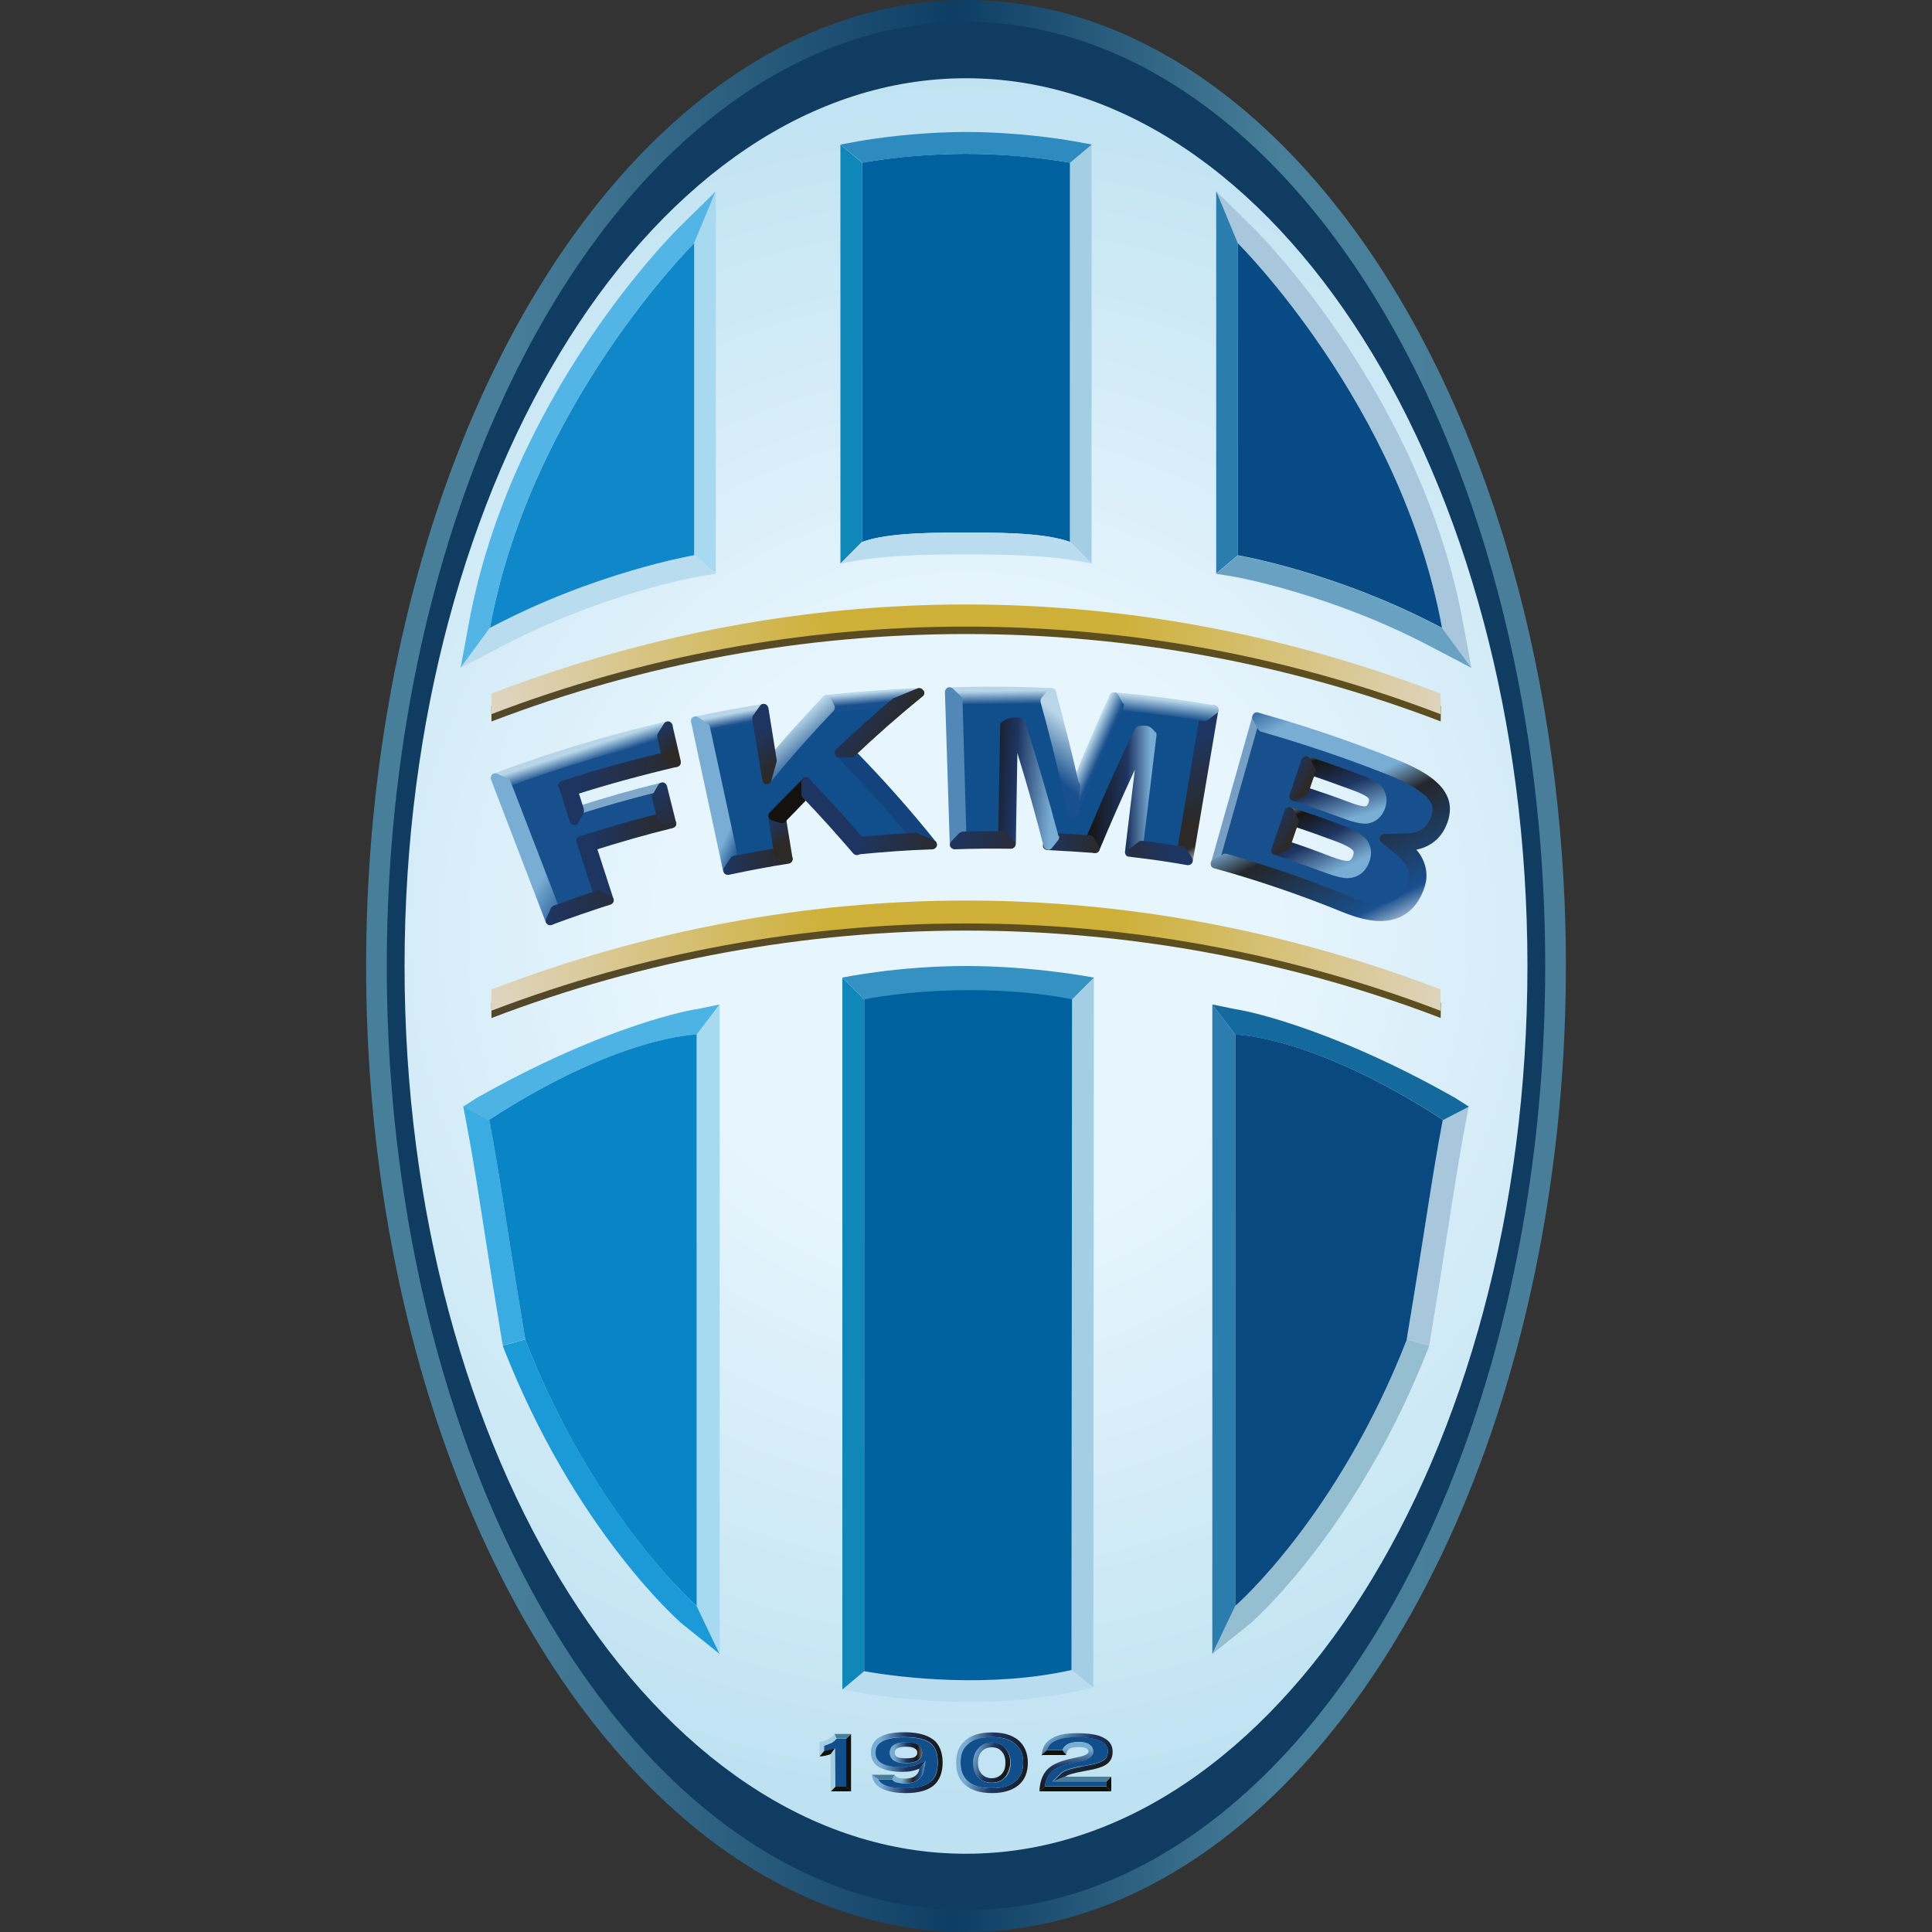 <?xml version="1.0" encoding="UTF-8"?><svg id="Layer_1" xmlns="http://www.w3.org/2000/svg" xmlns:xlink="http://www.w3.org/1999/xlink" viewBox="0 0 100 100"><rect x="0" y="0" width="100" height="100" fill="#333333" stroke="none"/><defs><linearGradient id="_ÂÁ_Ï_ÌÌ_È_ËÂÌÚ_18" x1="19.03" y1="50" x2="81.13" y2="50" gradientUnits="userSpaceOnUse"><stop offset="0" stop-color="#477f9a"/><stop offset=".12" stop-color="#487e9a"/><stop offset=".49" stop-color="#0e3d63"/><stop offset=".76" stop-color="#487f9a"/><stop offset="1" stop-color="#487e9a"/><stop offset="1" stop-color="#487e99"/></linearGradient><radialGradient id="GradientFill_2" cx="50.08" cy="48.22" fx="50.08" fy="48.22" r="44.75" gradientUnits="userSpaceOnUse"><stop offset="0" stop-color="#e7f5fd"/><stop offset=".36" stop-color="#e7f5fd"/><stop offset="1" stop-color="#bfe2f2"/></radialGradient><linearGradient id="GradientFill_3" x1="45.14" y1="91.24" x2="49.24" y2="91.24" gradientUnits="userSpaceOnUse"><stop offset="0" stop-color="#79add4"/><stop offset=".11" stop-color="#79add4"/><stop offset=".43" stop-color="#1e3562"/><stop offset=".9" stop-color="#161512"/><stop offset="1" stop-color="#fff"/></linearGradient><linearGradient id="GradientFill_4" x1="46.02" y1="90.72" x2="48.16" y2="90.72" gradientUnits="userSpaceOnUse"><stop offset="0" stop-color="#79add4"/><stop offset=".11" stop-color="#79add4"/><stop offset=".43" stop-color="#1e3562"/><stop offset=".68" stop-color="#161512"/><stop offset="1" stop-color="#fff"/></linearGradient><linearGradient id="GradientFill_5" x1="46.22" y1="91.59" x2="48.12" y2="91.82" gradientUnits="userSpaceOnUse"><stop offset="0" stop-color="#79add4"/><stop offset=".27" stop-color="#79add4"/><stop offset=".57" stop-color="#24262b"/><stop offset=".76" stop-color="#184f8d"/><stop offset="1" stop-color="#fff"/></linearGradient><linearGradient id="GradientFill_6" x1="55.19" y1="90.2" x2="55.19" y2="93.01" gradientUnits="userSpaceOnUse"><stop offset="0" stop-color="#79add4"/><stop offset=".11" stop-color="#79add4"/><stop offset=".43" stop-color="#1e3562"/><stop offset=".88" stop-color="#161512"/><stop offset="1" stop-color="#fff"/></linearGradient><linearGradient id="GradientFill_7" x1="54.56" y1="89.21" x2="56.83" y2="92.44" gradientUnits="userSpaceOnUse"><stop offset="0" stop-color="#79add4"/><stop offset=".11" stop-color="#79add4"/><stop offset=".43" stop-color="#1e3562"/><stop offset=".92" stop-color="#161512"/><stop offset="1" stop-color="#fff"/></linearGradient><linearGradient id="GradientFill_8" x1="49.52" y1="91.11" x2="53.77" y2="91.41" gradientUnits="userSpaceOnUse"><stop offset="0" stop-color="#79add4"/><stop offset=".11" stop-color="#79add4"/><stop offset=".43" stop-color="#1e3562"/><stop offset=".95" stop-color="#161512"/><stop offset="1" stop-color="#fff"/></linearGradient><linearGradient id="GradientFill_9" x1="50.05" y1="90.8" x2="52.44" y2="91.62" gradientUnits="userSpaceOnUse"><stop offset="0" stop-color="#79add4"/><stop offset=".11" stop-color="#79add4"/><stop offset=".48" stop-color="#1e3562"/><stop offset=".89" stop-color="#161512"/><stop offset="1" stop-color="#fff"/></linearGradient><linearGradient id="GradientFill_10" x1="29.79" y1="43.05" x2="34.97" y2="43.05" gradientUnits="userSpaceOnUse"><stop offset="0" stop-color="#1e3562"/><stop offset=".13" stop-color="#1e3562"/><stop offset="1" stop-color="#2c2926"/></linearGradient><linearGradient id="GradientFill_11" x1="33.71" y1="40.87" x2="36.55" y2="44.25" gradientUnits="userSpaceOnUse"><stop offset="0" stop-color="#1e3562"/><stop offset=".69" stop-color="#2c2926"/><stop offset=".82" stop-color="#2c2926"/><stop offset="1" stop-color="#fff"/></linearGradient><linearGradient id="GradientFill_10-2" x1="28.96" y1="39.48" x2="35.66" y2="40.67" xlink:href="#GradientFill_10"/><linearGradient id="GradientFill_12" x1="29.55" y1="37.19" x2="30.55" y2="40.27" gradientUnits="userSpaceOnUse"><stop offset="0" stop-color="#b8d6e8"/><stop offset=".52" stop-color="#b8d6e8"/><stop offset=".75" stop-color="#184f8d"/><stop offset=".9" stop-color="#184f8d"/><stop offset="1" stop-color="#184f8d"/></linearGradient><linearGradient id="GradientFill_13" x1="34.05" y1="37.62" x2="37.1" y2="42.31" gradientUnits="userSpaceOnUse"><stop offset="0" stop-color="#1e3562"/><stop offset=".27" stop-color="#2c2926"/><stop offset=".57" stop-color="#2c2926"/><stop offset="1" stop-color="#fff"/></linearGradient><linearGradient id="GradientFill_14" x1="25.92" y1="43.16" x2="30.46" y2="46.1" gradientUnits="userSpaceOnUse"><stop offset="0" stop-color="#79add4"/><stop offset=".56" stop-color="#79add4"/><stop offset=".99" stop-color="#184f8d"/><stop offset=".99" stop-color="#184f8d"/><stop offset="1" stop-color="#184f8d"/></linearGradient><linearGradient id="GradientFill_15" x1="28.2" y1="46.93" x2="35.34" y2="47.18" gradientUnits="userSpaceOnUse"><stop offset="0" stop-color="#1e3562"/><stop offset=".8" stop-color="#2c2926"/><stop offset=".89" stop-color="#2c2926"/><stop offset="1" stop-color="#fff"/></linearGradient><linearGradient id="GradientFill_16" x1="37.51" y1="35.7" x2="37.94" y2="37.9" gradientUnits="userSpaceOnUse"><stop offset="0" stop-color="#b8d6e8"/><stop offset=".57" stop-color="#b8d6e8"/><stop offset=".83" stop-color="#184f8d"/><stop offset=".9" stop-color="#184f8d"/><stop offset="1" stop-color="#184f8d"/></linearGradient><linearGradient id="GradientFill_17" x1="35.88" y1="40.74" x2="39.96" y2="42.64" gradientUnits="userSpaceOnUse"><stop offset="0" stop-color="#79add4"/><stop offset=".58" stop-color="#79add4"/><stop offset=".8" stop-color="#184f8d"/><stop offset=".88" stop-color="#184f8d"/><stop offset="1" stop-color="#184f8d"/></linearGradient><linearGradient id="GradientFill_18" x1="37.37" y1="44.58" x2="41" y2="44.58" gradientUnits="userSpaceOnUse"><stop offset="0" stop-color="#1e3562"/><stop offset="0" stop-color="#1e3562"/><stop offset=".94" stop-color="#2c2926"/><stop offset=".94" stop-color="#2c2926"/></linearGradient><linearGradient id="GradientFill_19" x1="39.87" y1="42.5" x2="42.95" y2="47.05" gradientUnits="userSpaceOnUse"><stop offset="0" stop-color="#1e3562"/><stop offset=".24" stop-color="#2c2926"/><stop offset=".51" stop-color="#2c2926"/><stop offset="1" stop-color="#fff"/></linearGradient><linearGradient id="GradientFill_20" x1="47.86" y1="43.83" x2="48.83" y2="45.02" gradientUnits="userSpaceOnUse"><stop offset="0" stop-color="#14427c"/><stop offset="1" stop-color="#fff"/></linearGradient><linearGradient id="GradientFill_21" x1="44.56" y1="43.24" x2="48.99" y2="44.69" gradientUnits="userSpaceOnUse"><stop offset="0" stop-color="#1e3562"/><stop offset=".94" stop-color="#2c2926"/><stop offset=".94" stop-color="#2c2926"/><stop offset="1" stop-color="#fff"/></linearGradient><linearGradient id="GradientFill_22" x1="45.07" y1="34.81" x2="45.25" y2="36.85" gradientUnits="userSpaceOnUse"><stop offset="0" stop-color="#b8d6e8"/><stop offset=".5" stop-color="#b8d6e8"/><stop offset=".78" stop-color="#184f8d"/><stop offset=".87" stop-color="#184f8d"/><stop offset="1" stop-color="#184f8d"/></linearGradient><linearGradient id="GradientFill_23" x1="40.28" y1="37.19" x2="42.04" y2="39.2" gradientUnits="userSpaceOnUse"><stop offset="0" stop-color="#b8d6e8"/><stop offset=".28" stop-color="#b8d6e8"/><stop offset=".99" stop-color="#184f8d"/><stop offset=".99" stop-color="#184f8d"/><stop offset="1" stop-color="#184f8d"/></linearGradient><linearGradient id="GradientFill_24" x1="39.16" y1="37.89" x2="43.16" y2="43.4" gradientUnits="userSpaceOnUse"><stop offset="0" stop-color="#1e3562"/><stop offset=".33" stop-color="#2c2926"/><stop offset=".61" stop-color="#2c2926"/><stop offset="1" stop-color="#fff"/></linearGradient><linearGradient id="GradientFill_25" x1="43.83" y1="36.31" x2="49.24" y2="39.83" gradientUnits="userSpaceOnUse"><stop offset="0" stop-color="#1e3562"/><stop offset=".51" stop-color="#2c2926"/><stop offset=".61" stop-color="#2c2926"/><stop offset="1" stop-color="#fff"/></linearGradient><radialGradient id="GradientFill_26" cx=".85" cy="29.35" fx=".85" fy="29.35" r="51.92" gradientUnits="userSpaceOnUse"><stop offset="0" stop-color="#4d442e"/><stop offset="0" stop-color="#4d442e"/><stop offset=".29" stop-color="#4d442e"/><stop offset="1" stop-color="#5d4e20"/></radialGradient><radialGradient id="GradientFill_27" cx="50.43" cy="31.99" fx="50.43" fy="31.99" r="25.54" gradientUnits="userSpaceOnUse"><stop offset="0" stop-color="#ceb038"/><stop offset=".29" stop-color="#ceb038"/><stop offset="1" stop-color="#dfd5c3"/></radialGradient><radialGradient id="GradientFill_26-2" cy="44.69" fy="44.69" r="51.92" xlink:href="#GradientFill_26"/><radialGradient id="GradientFill_27-2" cy="47.34" fy="47.34" r="25.55" xlink:href="#GradientFill_27"/><linearGradient id="GradientFill_28" x1="61.14" y1="38.62" x2="63.78" y2="44.05" gradientUnits="userSpaceOnUse"><stop offset="0" stop-color="#1e3562"/><stop offset=".64" stop-color="#2c2926"/><stop offset=".82" stop-color="#2c2926"/><stop offset="1" stop-color="#fff"/></linearGradient><linearGradient id="GradientFill_29" x1="60.35" y1="35.57" x2="60.03" y2="38.13" gradientUnits="userSpaceOnUse"><stop offset="0" stop-color="#b8d6e8"/><stop offset=".25" stop-color="#b8d6e8"/><stop offset=".58" stop-color="#184f8d"/><stop offset=".74" stop-color="#184f8d"/><stop offset="1" stop-color="#184f8d"/></linearGradient><linearGradient id="GradientFill_30" x1="51.77" y1="34.46" x2="51.83" y2="38.42" gradientUnits="userSpaceOnUse"><stop offset="0" stop-color="#b8d6e8"/><stop offset=".33" stop-color="#b8d6e8"/><stop offset=".5" stop-color="#184f8d"/><stop offset=".74" stop-color="#184f8d"/><stop offset="1" stop-color="#184f8d"/></linearGradient><linearGradient id="GradientFill_31" x1="54.63" y1="38.23" x2="58.95" y2="40.16" gradientUnits="userSpaceOnUse"><stop offset="0" stop-color="#b8d6e8"/><stop offset=".36" stop-color="#b8d6e8"/><stop offset=".52" stop-color="#184f8d"/><stop offset=".68" stop-color="#184f8d"/><stop offset="1" stop-color="#184f8d"/></linearGradient><linearGradient id="GradientFill_32" x1="57.03" y1="36.38" x2="53.03" y2="41.5" gradientUnits="userSpaceOnUse"><stop offset="0" stop-color="#b8d6e8"/><stop offset=".29" stop-color="#b8d6e8"/><stop offset=".7" stop-color="#184f8d"/><stop offset=".86" stop-color="#184f8d"/><stop offset="1" stop-color="#184f8d"/></linearGradient><linearGradient id="GradientFill_33" x1="59.95" y1="40.95" x2="56.25" y2="40.95" gradientUnits="userSpaceOnUse"><stop offset="0" stop-color="#79add4"/><stop offset="0" stop-color="#79add4"/><stop offset=".11" stop-color="#79add4"/><stop offset=".43" stop-color="#1e3562"/><stop offset=".98" stop-color="#161512"/></linearGradient><linearGradient id="GradientFill_21-2" x1="53.96" y1="43.65" x2="57.25" y2="43.6" xlink:href="#GradientFill_21"/><linearGradient id="GradientFill_34" x1="60.56" y1="44.01" x2="56.57" y2="45.88" gradientUnits="userSpaceOnUse"><stop offset="0" stop-color="#1e3562"/><stop offset=".78" stop-color="#2c2926"/><stop offset=".94" stop-color="#2c2926"/><stop offset="1" stop-color="#fff"/></linearGradient><linearGradient id="GradientFill_35" x1="55.5" y1="40.69" x2="49.73" y2="40.39" gradientUnits="userSpaceOnUse"><stop offset="0" stop-color="#79add4"/><stop offset=".18" stop-color="#79add4"/><stop offset=".51" stop-color="#1e3562"/><stop offset=".78" stop-color="#161512"/><stop offset="1" stop-color="#000"/></linearGradient><linearGradient id="GradientFill_21-3" x1="49.3" y1="43.1" x2="53.99" y2="44.45" xlink:href="#GradientFill_21"/><linearGradient id="GradientFill_36" x1="64.75" y1="34.71" x2="71.71" y2="48.97" gradientUnits="userSpaceOnUse"><stop offset="0" stop-color="#79add4"/><stop offset=".07" stop-color="#184f8d"/><stop offset=".09" stop-color="#184f8d"/><stop offset=".21" stop-color="#79add4"/><stop offset=".28" stop-color="#79add4"/><stop offset=".48" stop-color="#79add4"/><stop offset=".58" stop-color="#24262b"/><stop offset=".87" stop-color="#184f8d"/><stop offset="1" stop-color="#fff"/></linearGradient><linearGradient id="GradientFill_37" x1="69.96" y1="43.41" x2="68.28" y2="38.21" gradientUnits="userSpaceOnUse"><stop offset="0" stop-color="#79add4"/><stop offset=".18" stop-color="#79add4"/><stop offset=".5" stop-color="#1e3562"/><stop offset=".81" stop-color="#161512"/><stop offset="1" stop-color="#fff"/></linearGradient><linearGradient id="GradientFill_38" x1="69.37" y1="46.13" x2="66.96" y2="40.96" gradientUnits="userSpaceOnUse"><stop offset="0" stop-color="#79add4"/><stop offset=".18" stop-color="#79add4"/><stop offset=".5" stop-color="#1e3562"/><stop offset=".79" stop-color="#161512"/><stop offset="1" stop-color="#fff"/></linearGradient><linearGradient id="GradientFill_39" x1="65.37" y1="42.43" x2="68.05" y2="43.98" gradientUnits="userSpaceOnUse"><stop offset="0" stop-color="#1e3562"/><stop offset=".14" stop-color="#1e3562"/><stop offset=".57" stop-color="#2c2926"/><stop offset=".69" stop-color="#2c2926"/><stop offset="1" stop-color="#fff"/></linearGradient><linearGradient id="GradientFill_39-2" x1="66.29" y1="39.72" x2="68.83" y2="41.19" xlink:href="#GradientFill_39"/></defs><ellipse cx="50" cy="50" rx="31.05" ry="50" style="fill:url(#_ÂÁ_Ï_ÌÌ_È_ËÂÌÚ_18);"/><ellipse cx="50" cy="50" rx="29.98" ry="48.87" style="fill:#113c61;"/><path d="M79.06,50c0,25.37-13.02,45.95-29.06,45.95s-29.06-20.57-29.06-45.95S33.96,4.05,50,4.05s29.06,20.57,29.06,45.95Z" style="fill:url(#GradientFill_2);"/><path d="M30.2,42.57l-.39.13c-.19.06-.38-.15-.28-.33l.27-.53s.1-.11.14-.11c.7-.23,1.41-.44,2.13-.65.71-.2,1.44-.39,2.16-.57.19-.04.37.18.27.36l-.32.52s-.1.1-.14.1c-.65.17-1.28.34-1.93.52-.62.18-1.26.37-1.91.57Z" style="fill:#7fa7ca;"/><path d="M35.93,12.59l1.12-2.69-1.92,1.89c-.36.36-8.72,8.74-10.87,20.51l-.42,2.27,1.52-2.07c2.12-11.56,10.57-19.91,10.57-19.91Z" style="fill:#52b5e5;"/><polygon points="35.93 12.59 35.93 28.74 37.05 29.69 37.05 28.74 37.05 9.89 35.93 12.59" style="fill:#a7d9f0;"/><path d="M25.36,32.5l-1.52,2.07,2.06-1.08c5.22-2.76,10.17-3.63,10.22-3.64l.93-.15-1.12-.95s-5.09.86-10.57,3.76Z" style="fill:#badcef;"/><path d="M25.36,32.5c5.47-2.9,10.57-3.76,10.57-3.76V12.59s-8.45,8.36-10.57,19.91Z" style="fill:#1087c8;"/><polygon points="44.62 8.42 43.5 7.48 43.5 29.17 44.62 28.05 44.62 8.42" style="fill:#0f87b9;"/><path d="M55.49,51.73l1.13-1.13-.03,36.74-1.13-.9c0-4.03.03-34.71.03-34.71Z" style="fill:#a3cee4;"/><path d="M55.46,86.44l1.13.9-.89.2c-4.74,1.05-9.74.32-11.16.08l-.94-.17,1.13-.95c1.96.34,6.54.88,10.73-.06Z" style="fill:#badcef;"/><path d="M55.49,51.73h-10.76l-1.13-1.13s2.86-.6,6.4-.6,6.62.6,6.62.6l-1.13,1.13Z" style="fill:#3491c1;"/><polygon points="44.73 86.5 43.6 87.45 43.6 50.6 44.73 51.73 44.73 86.5" style="fill:#0f87b9;"/><path d="M44.73,86.5v-34.77s2.22-.48,5.46-.48,5.3.48,5.3.48c0,0-.03,30.68-.03,34.71-4.19.94-8.78.41-10.73.06Z" style="fill:#00619f;"/><path d="M25.31,57.96l-1.33-.69.17.91c.32,1.66.57,3.31.9,5.41.25,1.64.55,3.51.95,5.92l.03.13,1.16-.32c-.94-5.59-1.3-8.41-1.87-11.37Z" style="fill:#3aace2;"/><path d="M36.06,53.56l1.19-1.57-1.21.25c-.18,0-4.75.83-11.38,4.6l-.69.44,1.33.69c6.74-4.38,10.74-4.41,10.74-4.41Z" style="fill:#4db2e4;"/><path d="M27.18,69.33l-1.16.32.04.11c3.67,9.37,8.99,14.06,9.21,14.26l1.98,1.59-1.19-2.49s-5.28-4.58-8.88-13.79Z" style="fill:#1c9ad7;"/><polygon points="36.06 53.56 36.06 83.12 37.25 85.61 37.25 51.98 36.06 53.56" style="fill:#a7d9f0;"/><path d="M27.18,69.33c3.59,9.21,8.88,13.79,8.88,13.79v-29.57s-4,.03-10.74,4.41c.57,2.96.93,5.78,1.87,11.37Z" style="fill:#0984c5;"/><path d="M43,90.23c.13-.06.22-.15.3-.24l-.1-.24c-.08.1-.19.19-.32.27-.13.06-.28.11-.47.14l.24.2c.13-.04.24-.08.34-.13Z" style="fill:#a3cee4;"/><path d="M43.8,89.99v2.48l.25.25v-2.97l-.25.24Z" style="fill:#11110c;"/><path d="M43.8,89.99l.25-.24h-.85l.1.24h.5Z" style="fill:#487e9a;"/><path d="M42.66,90.36l-.24-.2v.75l.24-.28v-.27Z" style="fill:#a3cee4;"/><path d="M42.66,90.63l-.24.28h0c.09,0,.19-.01.28-.03.09-.03.19-.05.29-.08l.24-.32s-.53.14-.57.14Z" style="fill:#11110c;"/><path d="M43.24,92.47l-.25.25h1.07l-.25-.25h-.56Z" style="fill:#11110c;"/><path d="M43.24,90.81v-.32s-.25.32-.25.32v1.92l.25-.25v-1.66Z" style="fill:#a3cee4;"/><path d="M43,90.23c-.1.05-.22.09-.34.13v.27s.57-.14.57-.14v.31s.01,1.31.01,1.68h.56v-2.48h-.5c-.09.09-.18.18-.3.24Z" style="fill:#104e8c;"/><path d="M46.18,92.1l.13-.24h-1.19l.34.24h.72Z" style="fill:#487e9a;"/><path d="M48.3,90.04c-.32-.25-.83-.38-1.51-.38-.57,0-1,.09-1.28.27-.29.18-.43.43-.43.79,0,.32.14.57.41.74.28.16.67.25,1.21.25.17,0,.33-.01.48-.04.15-.03.29-.08.42-.13l.32-.41-.41.18c-.11.05-.24.09-.38.11-.13.03-.28.04-.43.04-.48,0-.84-.08-1.08-.22-.19-.13-.29-.29-.29-.53,0-.27.1-.44.32-.57.24-.15.64-.23,1.16-.23.62,0,1.08.1,1.36.32.25.2.37.52.37.99s-.11.79-.37,1c-.27.22-.69.33-1.27.33-.51,0-.9-.06-1.16-.2-.11-.06-.2-.15-.27-.25l-.34-.24c.04.32.2.56.5.71.29.15.71.24,1.27.24.64,0,1.12-.14,1.42-.39.3-.25.47-.66.47-1.19s-.17-.94-.47-1.18Z" style="fill:url(#GradientFill_3);"/><path d="M47.45,90.27c-.13-.08-.32-.1-.56-.1s-.42.03-.56.1c-.18.09-.28.24-.28.44,0,.19.1.36.28.44.14.06.32.1.56.1s.43-.04.56-.1c.18-.09.28-.25.28-.44s-.1-.36-.28-.44h0ZM47.33,90.95c-.09.04-.24.06-.44.06s-.36-.03-.44-.06c-.1-.05-.14-.13-.14-.23s.04-.18.14-.23c.1-.05.24-.08.44-.08s.36.03.44.08c.1.05.15.13.15.23s-.05.18-.15.23Z" style="fill:url(#GradientFill_4);"/><path d="M46.38,92.24c.11.04.25.06.46.06.28,0,.5-.05.66-.17.19-.13.29-.32.33-.56l.08-.44-.32.41c-.03.18-.1.3-.23.39-.11.08-.29.13-.52.13-.17,0-.29-.03-.38-.05-.08-.04-.13-.09-.15-.15l-.13.24c.05.06.11.11.2.14Z" style="fill:url(#GradientFill_5);"/><path d="M47.5,92.14c-.17.11-.38.17-.66.17-.2,0-.34-.03-.46-.06-.09-.03-.15-.08-.2-.14h-.72c.06.1.15.19.27.25.25.14.65.2,1.16.2.58,0,1-.11,1.27-.33.25-.22.37-.53.37-1s-.11-.79-.37-.99c-.28-.22-.74-.32-1.36-.32-.52,0-.91.08-1.16.23-.22.13-.32.3-.32.57,0,.24.1.41.29.53.24.14.6.22,1.08.22.15,0,.3-.01.43-.04.14-.03.27-.06.38-.11l.41-.18-.08.44c-.04.24-.14.43-.33.56h0ZM47.45,91.16c-.13.06-.32.1-.56.1s-.42-.04-.56-.1c-.18-.09-.28-.25-.28-.44,0-.2.1-.36.28-.44.14-.08.32-.1.56-.1s.43.03.56.1c.18.09.28.25.28.44s-.1.36-.28.44Z" style="fill:#104e8c;"/><path d="M54.36,91.78c.2-.22.53-.38,1-.48l.43-.1c.39-.08.8-.2.8-.53,0-.18-.1-.32-.27-.41-.13-.05-.28-.09-.48-.09-.28,0-.48.05-.62.14-.11.08-.19.16-.23.28l.2.24c0-.14.05-.24.15-.3.1-.08.27-.1.5-.1.17,0,.28.01.37.06.09.04.13.1.13.18,0,.11-.2.22-.6.29-.19.04-.33.08-.44.1-.52.13-.89.3-1.12.56-.23.25-.36.62-.38,1.1l.28-.25c.04-.28.14-.52.28-.69Z" style="fill:url(#GradientFill_6);"/><path d="M54.52,90.17c.27-.16.67-.25,1.22-.25s.99.08,1.27.22c.23.13.33.28.33.51,0,.18-.05.32-.15.41-.09.08-.27.19-.66.27l-.56.11c-.72.13-.94.25-1.05.36l-.44.43.62-.25c.11-.1.42-.2.93-.29.24-.05.42-.08.56-.11.36-.08.62-.19.77-.33.15-.14.23-.33.23-.58,0-.32-.15-.56-.46-.72-.3-.17-.77-.24-1.38-.24s-1.04.09-1.35.29c-.3.19-.47.48-.48.88l.29-.25c.05-.18.15-.32.32-.42Z" style="fill:url(#GradientFill_7);"/><path d="M54.2,90.59l-.29.25h1.28s-.2-.25-.2-.25h-.79Z" style="fill:#11110c;"/><path d="M54.47,92.21h2.81l.24-.25h-2.43l-.62.25Z" style="fill:#487e9a;"/><path d="M57.28,92.47h-.03l.27.25v-.76l-.24.25v.25Z" style="fill:#11110c;"/><path d="M54.08,92.47l-.28.25h3.72l-.27-.25h-3.18Z" style="fill:#11110c;"/><path d="M55.97,91.43l.56-.11c.39-.08.57-.19.66-.27.1-.09.15-.23.15-.41,0-.23-.1-.38-.33-.51-.28-.14-.7-.22-1.27-.22s-.95.09-1.22.25c-.16.1-.27.24-.32.42h.79c.04-.11.11-.2.23-.28.14-.09.34-.14.62-.14.2,0,.36.04.48.09.17.09.27.23.27.41,0,.33-.41.46-.8.53l-.43.1c-.47.1-.8.27-1,.48-.14.17-.24.41-.28.69h3.2v-.25h-2.81l.44-.43c.11-.1.33-.23,1.05-.36Z" style="fill:#104e8c;"/><path d="M52.72,90.08c-.33-.28-.79-.41-1.38-.41s-1.05.13-1.37.41c-.33.27-.48.66-.48,1.16s.15.89.48,1.16c.32.27.77.41,1.37.41s1.05-.14,1.38-.41c.32-.27.48-.66.48-1.16s-.17-.89-.48-1.16h0ZM52.55,92.2c-.28.24-.69.36-1.22.36s-.95-.11-1.22-.36c-.27-.23-.39-.55-.39-.97s.13-.75.39-.96c.27-.24.69-.36,1.22-.36s.95.11,1.22.36c.28.22.41.53.41.96s-.13.74-.41.97Z" style="fill:url(#GradientFill_8);"/><path d="M51.75,90.27l-.13.22.13-.22c-.13-.05-.27-.09-.42-.09-.29,0-.52.1-.7.3-.18.19-.27.44-.27.75s.09.56.25.75h.01c.16.2.41.29.7.29s.53-.09.7-.29c.18-.19.27-.44.27-.75s-.09-.56-.27-.75c-.08-.09-.18-.17-.28-.22h0ZM51.85,91.82c-.13.14-.3.22-.52.22s-.39-.08-.52-.22c-.13-.15-.19-.34-.19-.58,0-.25.06-.44.19-.58.13-.15.31-.22.52-.22s.39.06.52.22c.13.14.19.33.19.58s-.06.44-.19.58Z" style="fill:url(#GradientFill_9);"/><path d="M52.55,90.27c-.27-.24-.69-.36-1.22-.36s-.95.11-1.22.36c-.27.22-.39.53-.39.96s.13.74.39.97c.27.24.69.36,1.22.36s.94-.11,1.22-.36c.28-.23.41-.55.41-.97s-.13-.75-.41-.96h0ZM52.03,91.99c-.17.2-.41.29-.7.29s-.53-.09-.7-.29h-.01c-.16-.19-.25-.44-.25-.75s.09-.56.27-.75c.18-.2.41-.3.7-.3.15,0,.29.04.42.09h0c.1.05.2.13.28.22.18.19.27.44.27.75s-.09.56-.27.75Z" style="fill:#104e8c;"/><path d="M34.73,39.1l-.25-1.08c-.01-.05-.05-.11-.1-.14-.05-.04-.11-.05-.18-.04-2.73.65-5.45,1.47-8.09,2.44-.06.03-.1.08-.14.13-.03.06-.03.13,0,.19l2.54,6.59c.04.11.18.18.3.14.74-.28,1.49-.55,2.25-.79.06-.01.1-.06.14-.11.01-.04.03-.08.03-.11,0-.03-.01-.05-.01-.08,0,0-.72-2.18-.85-2.58.09-.03.18-.05.18-.05,1.18-.37,2.44-.74,3.76-1.07.1-.03.18-.13.18-.23,0-.01,0-.04-.01-.06l-.27-1.05c-.01-.06-.05-.11-.1-.15-.05-.03-.11-.04-.18-.03-1.36.34-2.65.71-3.86,1.09,0,0-.09.03-.18.06-.09-.3-.34-1.08-.44-1.37.09-.04.18-.06.18-.06,1.56-.5,3.23-.95,4.94-1.36.11-.03.18-.13.18-.23v-.05Z" style="fill:#184f8d;"/><path d="M31.52,46.58c-.3-.93-.61-1.87-.91-2.79l-.53-.28s.72,2.22.91,2.81l.53.27Z" style="fill:#1e3562;"/><path d="M29.92,43.33c-.08.06-.1.17-.08.25l.91,2.81c.03.06.06.11.13.14l.52.27c.09.04.19.03.27-.03.08-.06.1-.17.08-.25l-.91-2.81c-.03-.06-.06-.11-.13-.14l-.53-.27c-.08-.05-.19-.04-.25.03Z" style="fill:#1e3562;"/><path d="M30.61,43.79c1.37-.44,2.76-.83,4.15-1.17l-.52-.3c-1.26.32-2.53.67-3.76,1.07l-.41.13.53.28Z" style="fill:#161512;"/><path d="M34.19,42.09c-1.32.33-2.6.7-3.78,1.07l-.41.13c-.09.04-.15.11-.16.22,0,.09.05.18.13.23l.53.28c.06.03.13.03.19.01,1.36-.43,2.74-.83,4.13-1.17.09-.03.17-.1.18-.19.01-.1-.03-.19-.11-.24l-.51-.3c-.05-.04-.11-.04-.18-.03Z" style="fill:url(#GradientFill_10);"/><path d="M34.99,42.56l-.47-1.88c-.03-.09-.1-.17-.2-.18-.09-.01-.19.03-.24.11l-.3.52c-.03.05-.04.11-.03.18l.27,1.07c.01.05.05.11.11.14l.51.3c.09.05.19.04.27-.01.08-.06.11-.15.09-.25Z" style="fill:url(#GradientFill_11);"/><path d="M35.13,39.26l-.51-.3c-.05-.04-.11-.04-.18-.03-1.73.41-3.39.86-4.97,1.36l-.41.14c-.09.03-.15.1-.17.2-.01.09.04.19.13.23l.53.28c.06.03.13.03.18.01,1.75-.56,3.53-1.04,5.32-1.46.09-.01.17-.09.18-.19.01-.09-.03-.19-.11-.24Z" style="fill:url(#GradientFill_10-2);"/><path d="M34.76,37.43c-.05-.08-.15-.11-.24-.09-3.04.7-6.05,1.6-8.95,2.7-.09.03-.15.11-.15.2-.01.1.05.19.13.23l.56.25c.05.03.11.03.18.01,2.62-.97,5.32-1.79,8.03-2.43.06-.01.11-.05.15-.11l.32-.51c.05-.08.04-.19-.01-.27Z" style="fill:url(#GradientFill_12);"/><path d="M35.24,39.41l-.44-1.89c-.03-.09-.1-.17-.19-.18-.1-.01-.19.03-.24.11l-.32.51c-.03.05-.04.11-.03.18l.24,1.07c.03.06.06.11.11.15l.51.3c.08.05.18.05.25-.01.09-.05.11-.15.1-.24Z" style="fill:url(#GradientFill_13);"/><path d="M28.96,47.02l-2.54-6.59c-.03-.05-.06-.1-.13-.13l-.55-.25c-.09-.04-.19-.03-.27.04-.06.08-.09.18-.05.27l2.83,7.38c.04.09.13.15.22.15.1,0,.19-.05.23-.14l.24-.53c.03-.06.03-.13.01-.19Z" style="fill:url(#GradientFill_14);"/><path d="M30.99,46.32c-.76.25-1.51.51-2.26.79l-.24.53c1-.37,2.02-.72,3.04-1.05l-.53-.27Z" style="fill:#161512;"/><path d="M30.91,46.09c-.76.25-1.52.52-2.26.79-.06.03-.11.08-.14.13l-.24.55c-.04.08-.03.19.04.25.06.08.17.09.25.06.99-.37,2.01-.72,3.04-1.05.09-.03.15-.11.17-.2,0-.1-.05-.19-.14-.23l-.53-.27c-.05-.04-.11-.04-.18-.03Z" style="fill:url(#GradientFill_15);"/><path d="M47.57,43.19c-1.18-1.44-2.41-2.81-3.67-4.1,0,0-.08-.06-.14-.14.08-.06.14-.13.14-.13.74-.7,1.59-1.45,2.58-2.3.06-.04.09-.11.09-.18,0-.03-.01-.06-.01-.09-.04-.09-.14-.15-.24-.15-1.24.08-2.35.18-3.37.28-.05.01-.1.04-.14.08-.95,1-1.87,2.02-2.71,3.02,0,0-.14.15-.27.3-.11-.72-.43-2.67-.43-2.67-.01-.06-.04-.13-.09-.17-.05-.04-.11-.05-.18-.04-.9.15-1.8.32-2.68.5-.06.01-.11.05-.15.11-.04.05-.05.11-.04.18l1.5,6.88c.03.13.15.22.28.19.76-.15,1.52-.3,2.3-.43.11-.03.2-.11.2-.23,0-.01-.01-.03-.01-.04,0,0-.25-1.57-.29-1.78.04-.03.06-.06.06-.06l1.27-1.28s.06-.08.14-.14c.06.06.13.14.13.14.83.86,1.66,1.79,2.49,2.76.05.05.13.09.2.08.9-.09,1.83-.15,2.87-.2.09-.01.17-.06.2-.14.01-.04.03-.06.03-.1,0-.05-.03-.1-.06-.15Z" style="fill:#104e8c;"/><path d="M39.73,36.54c-.05-.08-.14-.13-.24-.1-1.18.18-2.36.41-3.53.65-.09.03-.17.1-.19.19-.01.1.03.19.11.24l.5.33c.05.04.11.05.18.04.88-.18,1.78-.34,2.67-.5.06-.01.11-.05.15-.1l.34-.48c.06-.08.06-.18.01-.27Z" style="fill:url(#GradientFill_16);"/><path d="M38.23,44.5l-1.49-6.9c-.01-.06-.05-.11-.1-.15l-.51-.33c-.08-.05-.19-.05-.27,0-.08.06-.11.15-.09.25l1.66,7.72c.03.09.1.17.19.18.1.01.19-.03.24-.1l.33-.5c.04-.05.05-.13.03-.18Z" style="fill:url(#GradientFill_17);"/><path d="M40.93,44.26l-.48-.34c-.05-.04-.11-.05-.18-.04-.77.13-1.56.28-2.32.43-.05.01-.11.05-.14.1l-.33.5c-.05.09-.05.19,0,.27.05.08.15.11.25.1,1.02-.22,2.06-.42,3.1-.58.09-.01.17-.09.19-.18.03-.09-.01-.19-.09-.25Z" style="fill:url(#GradientFill_18);"/><path d="M41.02,44.42l-.34-2.1c-.01-.09-.08-.17-.15-.19l-.46-.14c-.08-.03-.17,0-.23.05-.06.05-.09.14-.08.22l.3,1.89c.01.06.05.11.1.15l.48.34c.08.05.18.06.27.01.08-.05.13-.15.1-.24Z" style="fill:url(#GradientFill_19);"/><path d="M41.81,40.26c-.09-.04-.19-.01-.25.05l-.3.3-1.28,1.3-.14.15c-.04.05-.06.1-.06.17v.06c.03.08.09.14.17.17l.44.14c.09.03.19,0,.25-.06l1.24-1.28c.05-.04.08-.1.08-.17v-.6c.01-.1-.05-.19-.14-.23Z" style="fill:#13120e;"/><path d="M44.69,43.4c-.83-.97-1.66-1.89-2.5-2.77l-.29-.3c-.08-.08-.18-.1-.27-.06-.09.04-.15.13-.15.22v.61c0,.06.01.11.06.17.9.94,1.78,1.92,2.62,2.9.05.06.14.1.22.09.09-.01.15-.08.19-.15l.18-.43c.03-.09.01-.18-.05-.25Z" style="fill:#1e3562;"/><path d="M48.44,43.57c-1.31-1.64-2.74-3.25-4.24-4.78-.04-.05-.1-.08-.17-.08h-.6c-.1-.01-.19.05-.23.14-.04.08-.01.19.05.25l.3.3c1.24,1.28,2.48,2.65,3.66,4.08.01.03.05.05.08.06l.86.38c.1.04.22.01.28-.08.08-.09.06-.2,0-.29Z" style="fill:url(#GradientFill_20);"/><path d="M48.35,43.51l-.86-.38s-.06-.03-.1-.03c-1.04.06-1.99.13-2.9.22-.09.01-.17.06-.19.15l-.18.43c-.04.08-.03.17.03.23.05.08.14.1.22.1,1.3-.13,2.6-.23,3.9-.27.11-.01.2-.09.23-.2.01-.1-.04-.22-.14-.25Z" style="fill:url(#GradientFill_21);"/><path d="M47.8,35.8c-.03-.11-.13-.19-.24-.19-1.6.08-3.21.19-4.81.37-.08.01-.14.06-.18.13-.04.06-.04.15,0,.22l.19.41c.05.09.14.14.24.14,1.02-.11,2.11-.2,3.34-.28.03,0,.05-.01.08-.03l1.24-.5c.11-.04.17-.15.14-.27Z" style="fill:url(#GradientFill_22);"/><path d="M43.19,36.53l-.2-.41c-.04-.08-.1-.11-.18-.13-.08-.01-.15.01-.2.06-.98,1.03-1.93,2.08-2.83,3.15-.03.03-.04.06-.05.09l-.27.99c-.03.1.03.22.13.27.09.05.22.03.29-.05l.58-.71c.84-1,1.74-2.01,2.69-3,.06-.08.08-.18.04-.27Z" style="fill:url(#GradientFill_23);"/><path d="M40.2,39.32l-.43-2.69c-.03-.09-.09-.17-.19-.19-.09-.03-.19.01-.24.09l-.36.5c-.03.05-.05.11-.04.17l.52,3.2c.01.1.1.19.22.19.11.01.22-.06.24-.17l.28-.99v-.1Z" style="fill:url(#GradientFill_24);"/><path d="M47.78,35.73c-.05-.1-.18-.14-.29-.1l-1.24.51s-.04.01-.06.04c-1,.85-1.85,1.6-2.6,2.31l-.3.29c-.08.08-.1.18-.06.27.04.09.13.14.22.15h.61c.06.01.11-.01.17-.06,1.13-1.07,2.31-2.11,3.53-3.1.09-.06.11-.2.05-.3Z" style="fill:url(#GradientFill_25);"/><path d="M28.92,40.72c-.06-.19.15-.37.33-.28l.53.27s.11.11.11.14c.11.34.23.69.33,1.03.01.03.01.14-.01.18l-.27.53c-.09.18-.38.15-.44-.04l-.58-1.83Z" style="fill:#1e3562;"/><polygon points="55.39 8.42 56.5 7.48 56.5 29.17 55.39 28.05 55.39 8.42" style="fill:#a3cee4;"/><path d="M44.62,8.42v19.63c1.41-.52,4.09-.48,5.38-.48s3.97-.04,5.38.48V8.42c-3.53-.61-7.24-.61-10.77,0Z" style="fill:#00619e;"/><path d="M44.62,28.04h0s-1.12,1.13-1.12,1.13c2.01-.44,4.51-.48,6.5-.47,1.99-.01,4.5.03,6.5.47l-1.12-1.12h0s0,0,0,0c-1.41-.52-4.09-.48-5.38-.48s-3.98-.04-5.38.48h0Z" style="fill:#badcef;"/><path d="M50,6.83c2.59.01,4.72.33,5.58.48l.93.17-1.12.94c-1.12-.19-3.11-.44-5.38-.46-2.27.01-4.27.27-5.38.46l-1.12-.94.93-.17c.85-.15,2.98-.47,5.58-.48Z" style="fill:#2d8bbf;"/><path d="M64.07,12.59l-1.12-2.69,1.92,1.89c.36.36,8.72,8.74,10.87,20.51l.42,2.27-1.52-2.07c-2.12-11.56-10.57-19.91-10.57-19.91Z" style="fill:#a9c7dc;"/><polygon points="64.07 12.59 64.07 28.74 62.95 29.69 62.95 28.74 62.95 9.89 64.07 12.59" style="fill:#2a7dad;"/><path d="M74.64,32.5l1.52,2.07-2.06-1.08c-5.22-2.76-10.17-3.63-10.22-3.64l-.93-.15,1.12-.95s5.09.86,10.57,3.76Z" style="fill:#69a1c3;"/><path d="M74.64,32.5c-5.47-2.9-10.57-3.76-10.57-3.76V12.59s8.45,8.36,10.57,19.91Z" style="fill:#084a83;"/><path d="M74.69,57.96l1.33-.69-.17.91c-.32,1.66-.57,3.31-.9,5.41-.25,1.64-.55,3.51-.95,5.92l-.03.13-1.16-.32c.94-5.59,1.3-8.41,1.87-11.37Z" style="fill:#a9c7dc;"/><path d="M63.94,53.56l-1.19-1.57,1.21.25c.18,0,4.75.83,11.38,4.6l.69.44-1.33.69c-6.74-4.38-10.74-4.41-10.74-4.41Z" style="fill:#156a9d;"/><path d="M72.82,69.33l1.16.32-.04.11c-3.67,9.37-8.99,14.06-9.21,14.26l-1.98,1.59,1.19-2.49s5.28-4.58,8.88-13.79Z" style="fill:#95bfd1;"/><polygon points="63.94 53.56 63.94 83.12 62.75 85.61 62.75 51.98 63.94 53.56" style="fill:#2a7dad;"/><path d="M72.82,69.33c-3.59,9.21-8.88,13.79-8.88,13.79v-29.57s4,.03,10.74,4.41c-.57,2.96-.93,5.78-1.87,11.37Z" style="fill:#094980;"/><path d="M25.44,37.34c0-.23-.01-.55-.01-.79,15.87-6.08,33.27-6.08,49.15,0,0,.24-.01.56-.01.79-15.75-6.03-33.38-6.03-49.12,0Z" style="fill:url(#GradientFill_26);"/><path d="M25.43,36.97c0-.23,0-.84.01-1.07,16.03-6.15,33.1-6.15,49.12,0,.01.23.01.84.01,1.07-15.76-6.05-33.39-6.05-49.15,0Z" style="fill:url(#GradientFill_27);"/><path d="M25.44,52.69c0-.23-.01-.55-.01-.79,15.9-6.08,33.25-6.08,49.15,0,0,.24-.01.56-.01.79-15.76-6.03-33.36-6.03-49.12,0Z" style="fill:url(#GradientFill_26-2);"/><path d="M25.43,52.32c0-.23,0-.88.01-1.11,16.03-6.13,33.1-6.13,49.12,0,.01.23.01.88.01,1.11-15.76-6.03-33.39-6.03-49.15,0Z" style="fill:url(#GradientFill_27-2);"/><path d="M62.54,36.96c-.04-.05-.09-.09-.15-.09-1.49-.24-2.98-.43-4.44-.57-.1-.01-.2.04-.24.14-.67,1.49-1.3,2.96-1.87,4.37h0s-.11.28-.23.56c-.06-.29-.13-.58-.13-.58-.33-1.47-.72-3.01-1.14-4.57-.04-.1-.13-.18-.23-.18-1.47-.06-3-.06-4.51-.03-.06,0-.13.03-.17.06-.05.05-.08.11-.08.18l.23,7.05c0,.13.11.23.24.23.75-.03,1.44-.03,2.07-.03.13,0,.24-.1.24-.23,0,0,.08-5.17.09-5.55.15-.03.27-.04.42-.06.61,1.89,1.18,3.82,1.68,5.75.03.1.11.17.22.18l1.85.11c.1.01.2-.05.24-.14.79-1.87,1.61-3.71,2.46-5.47.15.05.27.08.42.13-.05.37-.67,5.51-.67,5.51v.03c0,.11.09.22.22.23.7.09,1.38.19,2.07.3.13.01.25-.08.27-.2l1.18-6.95c.01-.06,0-.13-.04-.18Z" style="fill:#104e8c;"/><path d="M62.95,36.54c-.08-.05-.18-.04-.27.01l-.48.36c-.05.04-.09.09-.1.15l-1.17,6.95c-.01.06,0,.13.04.18l.34.48c.06.08.15.11.25.09.09-.01.15-.09.18-.19l1.32-7.79c.01-.09-.03-.19-.11-.24Z" style="fill:url(#GradientFill_28);"/><path d="M63.07,36.69c-.03-.09-.1-.17-.2-.18-1.71-.29-3.45-.52-5.19-.67-.09-.01-.17.04-.22.1-.05.08-.05.18-.01.25l.27.46c.04.06.1.1.18.11,1.46.14,2.95.33,4.42.57.06,0,.13-.01.18-.05l.48-.36c.08-.05.11-.15.1-.24Z" style="fill:url(#GradientFill_29);"/><path d="M54.64,35.76c-.03-.09-.11-.14-.2-.14-1.75-.09-3.53-.1-5.28-.04-.09,0-.18.06-.22.15-.03.09-.01.19.06.25l.43.42c.05.04.11.06.18.06,1.5-.04,3.01-.03,4.48.03.08.01.14-.03.19-.09l.33-.41c.05-.08.06-.17.03-.24Z" style="fill:url(#GradientFill_30);"/><path d="M49.83,36.23c0-.06-.03-.13-.08-.17l-.43-.42c-.08-.06-.18-.09-.27-.05-.09.05-.14.14-.14.23l.25,7.89c0,.1.06.19.15.22.09.04.19.01.25-.05l.41-.43c.04-.05.06-.1.05-.17l-.2-7.05Z" style="fill:#5288b7;"/><path d="M58.12,36.41l-.25-.46c-.05-.08-.13-.13-.22-.11-.09,0-.18.05-.2.14-.7,1.5-1.36,3.05-1.97,4.58-.01.01-.01.04-.01.06l-.15,1.5c-.01.11.06.23.18.25.11.03.23-.03.28-.14l.5-1.26c.57-1.41,1.19-2.88,1.87-4.36.04-.08.03-.15-.01-.22Z" style="fill:url(#GradientFill_31);"/><path d="M55.83,40.48c-.36-1.56-.75-3.12-1.18-4.69-.01-.08-.09-.15-.18-.17-.09-.01-.18.01-.23.09l-.33.41c-.05.06-.06.14-.05.22.43,1.55.81,3.09,1.14,4.55l.3,1.32c.03.11.13.19.25.19.11-.01.2-.1.22-.22l.15-1.51h0c0-.09-.04-.15-.1-.19Z" style="fill:url(#GradientFill_32);"/><path d="M59.8,37.9c-.04-.05-.18-.23-.34-.3-.18-.08-.51-.03-.57-.01-.06.03-.1.06-.14.13-.89,1.82-1.74,3.73-2.55,5.68-.04.06-.03.14.01.2l.27.44c.05.09.13.13.22.11.09,0,.17-.06.2-.14.58-1.38,1.19-2.78,1.84-4.17l-.51,4.24c-.01.1.03.19.11.24.08.04.19.04.27-.03l.47-.36c.05-.04.08-.1.09-.17l.69-5.7c.01-.06-.01-.13-.05-.18Z" style="fill:url(#GradientFill_33);"/><path d="M56.88,43.79l-.27-.44c-.04-.06-.11-.1-.19-.11l-1.87-.13c-.08,0-.14.03-.19.09l-.33.41c-.05.06-.06.17-.04.24.04.09.13.14.22.15.81.04,1.64.09,2.44.15.09.01.18-.03.23-.1.05-.08.05-.18,0-.25Z" style="fill:url(#GradientFill_21-2);"/><path d="M61.7,44.39l-.34-.48c-.04-.05-.09-.08-.15-.09-.69-.11-1.38-.22-2.1-.3-.06,0-.13.01-.18.05l-.47.37c-.08.05-.1.15-.08.24.03.1.1.17.2.18.96.11,1.93.25,2.88.42.1.01.19-.04.24-.11.05-.08.05-.19-.01-.27Z" style="fill:url(#GradientFill_34);"/><path d="M54.79,43.28c-.53-1.99-1.12-4-1.75-5.96-.01-.06-.06-.11-.11-.14-.06-.04-.33-.05-.58-.03-.25.04-.58.23-.58.36l-.1,5.74c0,.06.03.13.08.18l.41.42c.08.08.18.09.27.05.09-.03.14-.11.15-.22l.08-4.7c.5,1.61.95,3.23,1.36,4.83.03.08.1.15.19.17.08.03.18-.01.23-.08l.33-.41c.05-.06.06-.14.05-.22Z" style="fill:url(#GradientFill_35);"/><path d="M52.48,43.52l-.42-.43s-.1-.06-.16-.06c-.64-.01-1.32,0-2.08.01-.06.01-.11.04-.17.08l-.41.43c-.06.06-.09.18-.05.27.05.08.14.14.23.14.95-.04,1.93-.04,2.9-.03.09,0,.18-.06.22-.15.04-.08.01-.19-.05-.25Z" style="fill:url(#GradientFill_21-3);"/><path d="M65.56,37.52l-.29-.53c-.05-.08-.14-.13-.24-.11-.09.01-.18.08-.2.17l-2.15,7.61c-.03.09.01.19.09.24.06.06.18.08.25.03l.52-.28c.06-.04.1-.09.11-.15l1.92-6.78c.03-.06.01-.13-.01-.18Z" style="fill:#779fc4;"/><path d="M74.36,41.11c-.44-.61-1.5-1.12-2.29-1.44-2.15-.86-4.39-1.63-6.67-2.27-.05-.01-.11-.01-.18.03-.05.03-.09.08-.11.14l-1.92,6.78c-.04.13.04.25.16.29,2.15.62,4.25,1.35,6.26,2.17h0c.94.38,1.69.51,2.27.39.58-.11,1.02-.5,1.32-1.1.11-.24.18-.47.19-.7.01-.15,0-.3-.03-.46-.09-.37-.32-.71-.7-1.02,0,0-.19-.17-.38-.32.24-.01.5-.01.5-.01.39-.01.74-.1,1.02-.25.28-.17.48-.41.64-.72.1-.23.17-.43.18-.63.03-.32-.06-.61-.27-.88h0ZM69.66,41.91c-.71-.27-1.45-.53-2.17-.77,0,0-.09-.03-.18-.06.1-.29.37-1.09.47-1.4.09.03.18.06.18.06.74.24,1.49.51,2.22.79.8.29.94.47.98.53.08.09.14.22.13.41,0,.08-.03.17-.06.25-.13.33-.36.42-.52.44-.2.01-.52-.06-1.04-.25h0ZM66.89,42.3c.08.04.17.06.17.06.75.25,1.51.52,2.25.8.8.3.96.51,1.02.57.09.1.17.25.14.47,0,.08-.03.18-.06.29-.15.36-.39.46-.56.48-.22.04-.56-.05-1.12-.25-.72-.28-1.46-.53-2.2-.79,0,0-.09-.03-.18-.05.11-.32.43-1.27.55-1.59Z" style="fill:#184f8d;"/><path d="M74.7,40.86c-.41-.56-1.24-1.09-2.48-1.57-2.32-.93-4.71-1.74-7.11-2.41-.09-.03-.19.01-.24.09-.06.08-.08.18-.03.27l.29.52c.03.05.08.1.14.11,2.26.65,4.48,1.4,6.62,2.25,1.03.42,1.79.88,2.08,1.28.14.18.19.36.18.56-.01.14-.06.3-.14.47-.1.23-.25.39-.44.51-.2.13-.47.19-.79.2l-1.13.03c-.1,0-.19.06-.22.15-.04.1-.01.2.06.27l.88.72c.29.24.47.5.53.76.03.1.04.2.03.3-.01.17-.06.34-.15.53-.23.48-.55.75-.98.84-.5.1-1.14-.03-2.01-.37-2.02-.83-4.15-1.56-6.31-2.18-.05-.01-.13-.01-.18.03l-.52.28c-.09.05-.13.14-.11.24,0,.1.08.18.17.2,2.25.62,4.47,1.38,6.63,2.26,1.02.42,1.84.56,2.51.42.71-.14,1.26-.58,1.61-1.33.13-.28.22-.57.24-.84.01-.2,0-.39-.05-.58-.08-.32-.23-.62-.47-.89.25-.05.5-.14.71-.27.34-.2.62-.51.8-.9.13-.27.2-.53.22-.79.04-.42-.08-.8-.34-1.16Z" style="fill:url(#GradientFill_36);"/><path d="M71.54,40.75c-.14-.17-.38-.37-1.19-.67-.74-.28-1.5-.55-2.24-.8l-.41-.13c-.09-.04-.19-.01-.25.06-.06.08-.08.18-.03.27l.27.53c.03.05.08.1.13.11.75.25,1.49.52,2.22.79.65.24.78.38.79.41.03.01.06.08,0,.24-.06.17-.14.17-.18.18-.06,0-.27-.01-.84-.23-.74-.28-1.47-.53-2.2-.77-.06-.03-.13-.03-.18.01l-.53.25c-.09.05-.14.14-.14.23.01.1.08.19.17.22l.41.14c.71.24,1.45.5,2.16.76h0c.61.23.98.3,1.26.28.2-.03.67-.14.91-.74.23-.58-.01-.99-.13-1.14Z" style="fill:url(#GradientFill_37);"/><path d="M70.69,43.43c-.14-.17-.41-.41-1.21-.71-.75-.28-1.51-.56-2.27-.8l-.39-.14c-.09-.03-.19,0-.25.06-.06.08-.08.18-.04.27l.27.53c.03.06.08.1.14.13.74.24,1.49.51,2.24.79.62.24.79.39.83.44.03.03.1.11.01.33-.09.2-.19.23-.23.23-.08.01-.29,0-.91-.23-.72-.28-1.46-.55-2.2-.79-.06-.03-.13-.01-.19.01l-.53.27c-.09.04-.14.13-.13.23,0,.09.06.18.17.2l.39.14c.74.24,1.46.51,2.17.77.66.24,1.05.33,1.36.28.24-.04.69-.18.93-.77.27-.65-.01-1.08-.14-1.24Z" style="fill:url(#GradientFill_38);"/><path d="M67.22,42.44l-.27-.55c-.05-.08-.14-.13-.23-.13-.1.01-.18.08-.22.17l-.69,2.02c-.04.09-.01.19.06.25.08.06.18.08.27.04l.53-.27c.05-.03.1-.08.11-.13l.42-1.23c.03-.06.03-.13,0-.18Z" style="fill:url(#GradientFill_39);"/><path d="M68.07,39.8l-.25-.53c-.05-.09-.14-.14-.23-.14-.1.01-.18.08-.22.17l-.62,1.85c-.04.09-.01.19.06.25.08.06.18.08.27.03l.53-.25c.05-.04.1-.09.11-.14l.36-1.05c.03-.06.03-.13-.01-.18Z" style="fill:url(#GradientFill_39-2);"/></svg>